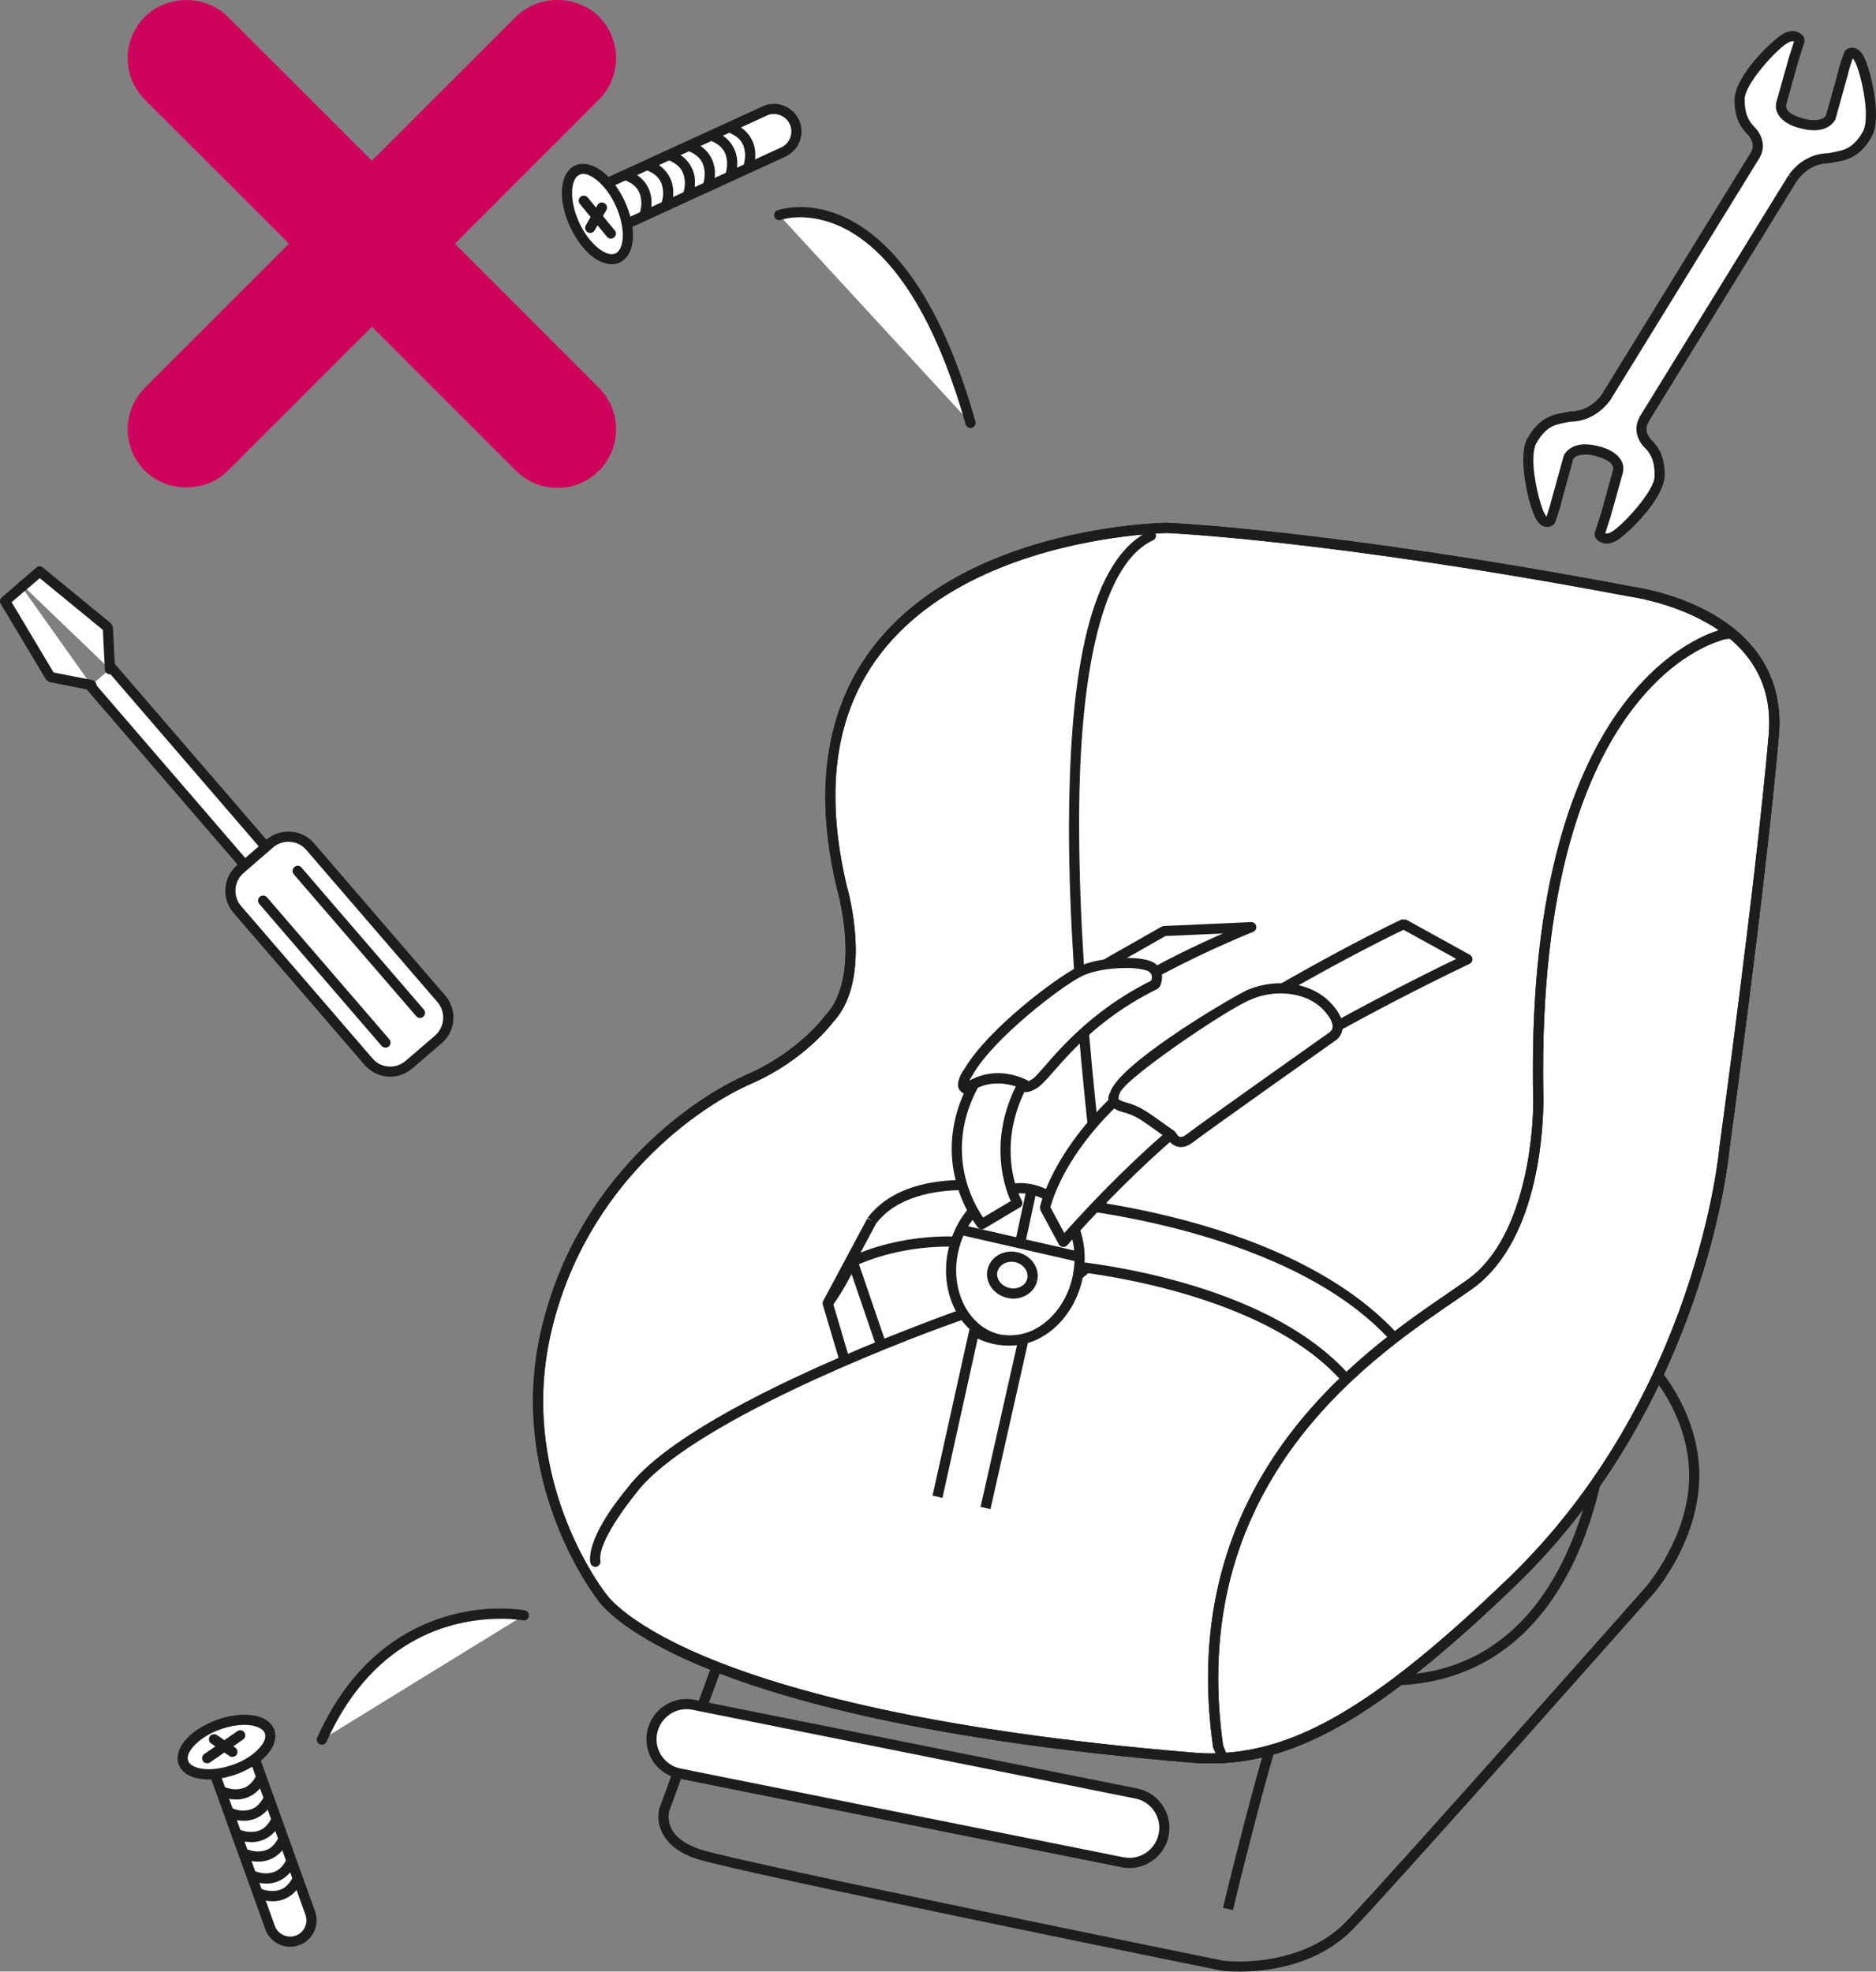 <?xml version="1.0" encoding="UTF-8"?>
<!DOCTYPE svg PUBLIC "-//W3C//DTD SVG 1.1//EN" "http://www.w3.org/Graphics/SVG/1.1/DTD/svg11.dtd">
<!-- Creator: CorelDRAW 2018 (64-Bit) -->
<svg xmlns="http://www.w3.org/2000/svg" xml:space="preserve" width="19.548mm" height="20.545mm" version="1.1" style="shape-rendering:geometricPrecision; text-rendering:geometricPrecision; image-rendering:optimizeQuality; fill-rule:evenodd; clip-rule:evenodd"
viewBox="0 0 13138.14 13807.88"
 xmlns:xlink="http://www.w3.org/1999/xlink">
 <rect x="0" y="0" width="13138.14" height="13807.88" fill="#808080" stroke="none"/>
 <defs>
  <style type="text/css">
   <![CDATA[
    .fil2 {fill:none;fill-rule:nonzero}
    .fil1 {fill:#1D1D1B;fill-rule:nonzero}
    .fil0 {fill:white;fill-rule:nonzero}
    .fil3 {fill:#CF035C;fill-rule:nonzero}
   ]]>
  </style>
 </defs>
 <g id="Слой_x0020_1">
  <polygon class="fil0" points="633.11,4803.87 1930.03,6309.61 2078.23,6181.85 780.83,4676.78 "/>
  <path class="fil1" d="M1926.94 6344.02c-9.68,-0.94 -18.01,-4.7 -24.67,-12.1l-1296.19 -1504.6c-13.24,-15.66 -11.36,-37.91 3.29,-50 14.99,-13.31 37.97,-11.63 50.07,3.29l1273.94 1478.52 94.09 -81.79 -1273.2 -1477.78c-13.78,-14.72 -11.83,-37.03 2.82,-49.8 14.99,-13.51 37.5,-10.89 50.07,3.09l1297.6 1504.6c5.91,6.86 8.8,16.6 8.33,25.81 -0.47,9.27 -4.77,18.08 -12.57,24.46l-148.2 127.56c-5.91,5.44 -14.25,8.74 -22.31,8.74l-3.09 0z"/>
  <polygon class="fil0" points="640.03,4798.49 352.91,4742.11 35.69,4210.75 152.36,4110.95 "/>
  <path class="fil1" d="M632.63 4832.97l-286.64 -56.19 -23.72 -17.54 -317.22 -530.61c-8.74,-13.98 -5.91,-33.87 7.12,-44.56l116.67 -100.75c14.65,-13.51 36.96,-11.63 50.47,3.76 12.84,14.25 10.69,37.7 -4.23,49.33l-93.42 81.05 293.5 491.97 272.19 53.63 0 0.47c18.95,4.03 31.05,22.99 27.76,41.94 -4.03,16.87 -18.48,28.03 -35.55,28.03 -1.95,0 -4.57,0 -6.92,-0.54z"/>
  <polygon class="fil0" points="769.74,4686.46 755.69,4394.37 277.97,4002.21 161.57,4102.21 "/>
  <path class="fil1" d="M734.32 4687.8l-13.78 -276.43 -442.17 -362.52 -93.69 80.85c-15.66,11.83 -37.91,9.95 -50.47,-4.5 -13.31,-15.19 -11.16,-36.96 3.29,-50l117.14 -100.07c12.57,-11.83 32.46,-11.83 45.77,-0.74l477.99 392.43 12.57 25.61 14.18 291.82c0.94,19.49 -14.65,36.56 -34.14,38.17l-0.47 0c-19.89,0 -35.75,-15.12 -36.23,-34.61z"/>
  <path class="fil0" d="M3070.29 7279.23c83.94,-72.79 93.62,-199.61 20.83,-283.35l-918.27 -1065.53c-72.32,-84.88 -199.61,-94.09 -283.28,-21.31l-206.26 177.83c-84.21,71.58 -93.42,199.14 -21.1,282.81l918.74 1065.53c72.05,84.88 199.41,94.16 283.28,21.1l206.06 -177.09z"/>
  <path class="fil1" d="M1912.35 5934.92l-205.79 178.3c-38.44,32.93 -57.6,78.23 -57.6,124.47 0,38.17 12.3,77.02 40.73,108.81l918.34 1065.26c31.99,38.91 78.23,57.87 124.67,57.87 38.64,0 77.09,-13.51 108.34,-40.33l205.79 -176.83c37.7,-33.47 56.93,-79.24 56.93,-126.15 0,-38.44 -13.04,-76.82 -40.33,-108.34l-918.27 -1065.53c-32.46,-37.97 -78.7,-57.4 -124.94,-57.4 -38.64,0 -77.02,13.51 -107.87,39.85zm641.37 1523.55l-918.27 -1065.53c-39.12,-45.5 -57.66,-100.48 -57.66,-155.25 0,-66.13 28.03,-131.39 82.26,-179.04l205.39 -177.83c44.56,-38.17 100.28,-57.13 154.78,-57.13 66.13,0 133.01,27.49 179.51,82.53l918.27 1065.53c38.64,44.83 57.6,100.01 57.6,154.58 0,66.87 -27.96,132.54 -82.53,179.72l-206.46 177.36c-44.63,37.7 -99.6,56.86 -153.91,56.86 -65.93,0 -132.74,-28.16 -178.98,-81.79z"/>
  <line class="fil2" x1="2699.84" y1="7301.68" x2="1843.47" y2= "6308.27" />
  <path class="fil1" d="M2672.75 7325.07l-856.17 -993.68c-13.51,-15.66 -11.83,-38.38 2.62,-50.94 15.19,-12.57 38.17,-11.16 50.27,3.29l857.11 994.62c12.57,14.45 10.89,37.5 -3.56,50.07 -6.65,5.91 -15.66,8.74 -23.72,8.74 -10.22,0 -19.89,-4.5 -26.55,-12.1z"/>
  <line class="fil2" x1="2941.59" y1="7093.33" x2="2084.95" y2= "6099.85" />
  <path class="fil1" d="M2914.23 7115.98l-856.64 -992.94c-13.04,-15.66 -11.16,-38.38 3.56,-50 14.92,-14.25 37.97,-12.1 50,2.35l857.38 995.09c12.3,13.98 10.89,36.49 -4.3,50.54 -6.12,4.7 -14.92,8.27 -23.19,8.27 -9.75,0 -19.96,-4.97 -26.82,-13.31z"/>
  <path class="fil0" d="M5563.53 855.36c-36.29,-79.17 -130.18,-113.52 -209.35,-77.76l-1122.18 515.96c-79.24,36.02 -114.32,129.91 -77.76,208.88 36.23,79.17 129.91,114.25 209.09,78.23l1122.45 -515.96c79.37,-36.49 114.25,-130.12 77.76,-209.35z"/>
  <path class="fil1" d="M5368.83 809.8l-1121.98 514.95c-45.77,20.83 -71.85,65.19 -71.85,111.9 0,16.87 3.36,33.47 11.16,50 20.9,45.57 65.19,71.38 110.76,71.38 17.54,0 35.08,-2.82 51.41,-10.62l1122.45 -515.22c45.23,-20.16 71.31,-65.46 71.31,-111.7 0,-16.8 -3.29,-34.34 -10.62,-50.47 -21.37,-45.1 -65.66,-71.85 -112.17,-71.85 -17.07,0 -34.61,3.29 -50.47,11.63zm-1247.39 706.97c-12.3,-26.28 -17.27,-53.57 -17.27,-80.11 0,-73.53 41.67,-143.42 112.57,-176.89l1121.98 -514.01c26.08,-13.24 54.3,-18.95 80.58,-18.95 73.26,0 143.22,42.21 176.42,113.11l-32.26 14.65 32.26 -14.65c12.1,25.81 17.27,53.77 17.27,80.58 0,73.53 -41.74,143.42 -112.1,175.95l-1123.39 515.89c-25.14,12.37 -52.42,17.07 -80.58,17.07 -72.32,0 -142.75,-41.74 -175.48,-112.64z"/>
  <path class="fil0" d="M4344.23 1425.7c-77.76,-170.04 -212.92,-274.35 -301.36,-233.55 -88.45,40.8 -96.51,210.3 -18.68,380.27 77.96,170.24 213.12,274.61 301.09,234.29 88.45,-40.33 96.71,-210.77 18.95,-381.01z"/>
  <path class="fil1" d="M3991.79 1587.06c-37.91,-82.73 -56.66,-163.85 -56.66,-236.17 0,-84.15 25.61,-159.82 91.81,-191.34 18.95,-9.21 38.38,-12.3 56.86,-12.3 111.7,3.09 220.98,111.9 292.36,263.39l-31.99 14.45 -32.53 15.19c-61.36,-138.45 -169.77,-225.01 -227.84,-222.66 -9.68,0 -18.01,2.15 -25.81,5.98 -28.7,12.57 -51.95,55.92 -51.48,127.29 -0.47,58.81 15.39,132.54 49.53,207 62.17,138.45 169.57,225.01 227.9,221.65 9.68,0 18.48,-1.14 26.08,-4.97 28.16,-11.63 51.68,-55.45 51.68,-127.29 0,-59.75 -16.6,-133.75 -50.07,-207l32.53 -15.19 31.99 -14.45c37.44,82.53 56.46,164.33 56.46,236.64 0,83 -25.4,159.28 -93.89,191.81 -16.87,7.8 -35.62,11.16 -54.78,11.16 -111.23,-2.42 -220.04,-110.76 -292.16,-263.19z"/>
  <line class="fil2" x1="4134.2" y1="1595.87" x2="4216.27" y2= "1452.85" />
  <path class="fil1" d="M4115.92 1626.38c-17.07,-9.68 -22.72,-31.52 -13.24,-48.59l82.26 -142.95c9.68,-16.87 31.52,-21.84 48.12,-12.1 17.27,9.75 23.25,30.85 13.51,48.59l-82.06 141.81c-6.38,11.36 -18.48,18.21 -31.05,18.21 -5.91,0 -12.3,-1.14 -17.54,-4.97z"/>
  <line class="fil2" x1="4278.43" y1="1635.19" x2="4088.57" y2= "1405.67" />
  <path class="fil1" d="M4250.68 1657.9l-189.93 -229.79c-12.1,-14.18 -10.62,-37.44 4.97,-50 14.99,-11.63 37.97,-10.69 50.07,4.77l189.19 230.19c13.24,14.25 10.89,36.96 -4.03,49.8 -6.38,4.7 -14.72,8.07 -22.99,8.07 -10.22,0 -20.43,-4.77 -27.29,-13.04z"/>
  <path class="fil0" d="M4513.73 1506.01c0,0 75.41,-203.17 -127.83,-278.58l127.83 278.58z"/>
  <path class="fil1" d="M4500.76 1539.35c-18.01,-6.38 -27.76,-27.76 -20.63,-45.3 -0.94,-0.47 11.83,-31.99 11.36,-73.26 -1.61,-56.46 -16.33,-120.91 -118.09,-160.29 -18.48,-6.38 -28.16,-27.22 -21.1,-45.3 5.98,-18.01 27.29,-27.22 45.3,-21.31 131.59,46.71 166.95,153.17 165.27,226.9 0,54.3 -14.72,94.83 -15.86,97.18 -5.44,14.99 -19.22,24.2 -34.14,24.2 -3.56,0 -7.59,-1.41 -12.1,-2.82z"/>
  <path class="fil0" d="M4666.29 1436.11c0,0 75.21,-203.24 -127.76,-278.65l127.76 278.65z"/>
  <path class="fil1" d="M4653.59 1469.45c-18.48,-6.45 -28.23,-26.82 -21.37,-45.3 -0.94,-0.47 12.1,-31.99 11.63,-73.26 -1.88,-56.46 -16.33,-120.91 -118.09,-160.29 -18.48,-6.38 -28.16,-27.29 -21.31,-45.3 6.38,-18.01 27.29,-27.29 45.77,-21.31 131.12,46.71 166.68,152.9 165,226.9 0,54.3 -14.92,94.09 -15.86,97.18 -5.44,15.39 -19.49,24.2 -33.67,24.2 -3.83,0 -7.59,-1.41 -12.1,-2.82z"/>
  <path class="fil0" d="M4818.45 1365.95c0,0 74.87,-202.5 -127.83,-278.38l127.83 278.38z"/>
  <path class="fil1" d="M4806.16 1399.49c-18.48,-6.38 -28.23,-27.22 -21.37,-45.3 0,0 11.63,-31.52 11.63,-73.26 -1.88,-56.86 -16.6,-120.91 -118.09,-160.23 -18.48,-6.45 -28.16,-26.82 -21.31,-45.3 6.65,-18.01 27.02,-27.29 45.3,-21.37 131.33,46.71 166.88,153.44 165,226.9 0,54.3 -14.72,94.16 -15.66,97.25 -5.18,14.92 -19.42,23.25 -33.4,23.25 -4.5,0 -8.33,-0.54 -12.1,-1.95z"/>
  <path class="fil0" d="M4957.38 1302.23c0,0 75.34,-202.7 -127.83,-278.31l127.83 278.31z"/>
  <path class="fil1" d="M4944.61 1335.37c-18.01,-6.18 -27.76,-27.02 -20.83,-45.5 0,0 11.63,-31.59 11.63,-73.06 -1.95,-56.66 -16.6,-120.91 -118.09,-160.29 -18.48,-6.38 -28.23,-26.75 -20.9,-45.03 6.18,-18.01 26.55,-27.29 45.1,-21.1 131.8,46.24 167.15,152.7 165.2,226.43 0,54.57 -15.59,94.36 -16.6,97.25l0.54 0c-5.24,15.12 -19.02,23.93 -33,23.93 -4.23,0 -8.74,-1.21 -13.04,-2.62z"/>
  <path class="fil0" d="M5114.31 1230.46c0,0 74.74,-202.7 -127.76,-279.05l127.76 279.05z"/>
  <path class="fil1" d="M5102.08 1263.59c-18.48,-6.38 -27.76,-26.75 -21.57,-45.3 0,0 11.36,-31.05 11.36,-73.26 -1.61,-56.39 -16.13,-121.38 -117.62,-160.29 -18.48,-6.86 -28.16,-27.69 -21.31,-45.7 6.65,-18.01 27.02,-27.29 45.5,-21.37 131.12,47.18 166.68,154.11 164.8,227.37 0,54.57 -15.19,94.83 -15.66,97.25 -5.18,14.92 -19.42,24.13 -33.4,24.13 -4.5,0 -8.33,-1.41 -12.1,-2.82z"/>
  <path class="fil0" d="M5240.53 1172.59c0,0 75.14,-202.7 -127.83,-278.78l127.83 278.78z"/>
  <path class="fil1" d="M5227.76 1205.72c-18.95,-6.18 -27.49,-27.29 -20.83,-45.1 -0.94,-0.94 11.16,-32.19 11.16,-73.46 -1.88,-56.93 -16.4,-121.38 -118.09,-160.29 -18.28,-6.86 -27.49,-27.76 -21.37,-45.77 6.92,-18.48 27.29,-27.02 45.57,-21.31 131.8,47.18 167.35,153.64 165.47,227.37 -0.47,54.51 -15.66,94.36 -16.6,97.18 -4.97,15.19 -18.95,23.72 -32.93,23.72 -4.5,0 -8.33,-0.94 -12.37,-2.35z"/>
  <path class="fil0" d="M2083 13590.12c77.76,-28.23 118.09,-113.58 90.33,-192.08l-395.93 -1100.34c-27.76,-77.83 -113.58,-118.09 -191.34,-90.33 -77.76,27.69 -118.56,113.52 -90.33,192.28l395.93 1100.07c28.23,77.83 113.58,118.09 191.34,90.4z"/>
  <path class="fil1" d="M1597.68 12240.44c-46.71,16.13 -75.41,60.22 -75.41,107.4 0,12.57 1.48,25.88 6.92,38.91l395.46 1100.81c16.6,46.24 60.69,74.94 107.4,74.94 12.57,0 25.14,-1.88 39.38,-6.86l0 0.47c45.5,-16.87 74.67,-61.23 74.67,-107.94 0,-13.04 -2.35,-26.08 -6.65,-37.17l-395.93 -1102.02c-16.6,-46.71 -60.69,-74.74 -106.93,-74.74 -13.78,0 -25.88,1.41 -38.91,6.18zm260.37 1270.58l-395.99 -1098.93c-7.8,-22.51 -11.09,-43.89 -11.09,-64.25 0,-76.35 47.18,-147.25 122.05,-174.47 20.9,-7.12 42.68,-11.16 63.58,-11.16 75.14,0 146.78,47.18 173.8,123.06l396.19 1100.81c7.06,19.96 10.62,40.8 10.62,62.1 0,75.88 -46.71,147.25 -122.05,175.01l-12.1 -33.87 11.09 33.87c-20.36,6.86 -41.67,10.69 -62.1,10.69 -75.88,0 -147.25,-47.18 -174,-122.86z"/>
  <path class="fil0" d="M1643.32 12393c166.48,-59.75 276.43,-178.71 245.18,-265.27 -31.52,-86.09 -191.34,-108.34 -358.49,-48.59 -166.21,60.22 -276.5,178.77 -245.38,265.27 31.52,86.3 192.02,108.34 358.69,48.59z"/>
  <path class="fil1" d="M1631.02 12358.99c141.07,-48.12 230.93,-148.67 226.9,-201.09 0,-6.86 -1.41,-12.57 -3.29,-18.95 -9.27,-30.11 -60.49,-59.28 -143.42,-58.81 -50.54,0 -109.82,10.22 -169.1,31.99 -140.8,48.66 -232.07,148.2 -227.37,201.83 0,6.12 0.94,11.56 3.09,17.74 9.27,31.32 61.16,58.81 143.69,58.81 50,0 108.81,-10.22 169.5,-31.52zm-379.8 -2.35c-5.91,-13.51 -7.86,-29.64 -7.86,-42.68 4.3,-112.91 120.51,-211.04 274.14,-268.9 67.54,-24.67 133.95,-35.82 193.7,-36.29 94.83,0.47 180.86,29.17 210.97,107.4 4.3,13.04 6.65,27.09 6.65,41.74 -4.23,111.7 -119.5,210.3 -273.34,268.16l-12.84 -32.93 12.37 32.93c-68.08,23.72 -133.75,36.56 -193.49,36.56 -94.63,-1.01 -180.66,-29.44 -210.3,-105.99z"/>
  <line class="fil2" x1="1499.09" y1="12180.69" x2="1627.79" y2= "12269.14" />
  <path class="fil1" d="M1607.43 12298.3l-128.77 -88.18c-16.13,-11.36 -20.36,-33.67 -9.21,-49.8 11.16,-15.66 33.4,-20.36 49.53,-9.21l128.77 88.65c16.13,11.16 20.36,33.94 9.21,49.33 -6.86,9.95 -18.01,15.19 -29.64,15.19 -6.86,0 -14.18,-0.94 -19.89,-5.98z"/>
  <line class="fil2" x1="1450.9" y1="12313.83" x2="1682.77" y2= "12153.34" />
  <path class="fil1" d="M1421.26 12333.79c-11.16,-15.66 -6.86,-38.44 9.27,-49.6l231.6 -160.02c16.13,-11.63 38.44,-7.59 49.53,8.27 10.96,17.07 6.92,38.91 -9.01,49.6l-231.87 160.96c-5.91,4.3 -13.04,5.71 -19.89,5.71 -11.63,0 -22.78,-4.77 -29.64,-14.92z"/>
  <path class="fil0" d="M1553.73 12546.57c0,0 185.63,87.44 273.14,-98.19l-273.14 98.19z"/>
  <path class="fil1" d="M1652.32 12602.36c-64.25,0 -111.63,-22.78 -113.99,-23.99l0.47 0c-18.01,-8 -25.88,-29.1 -17.54,-46.91 8.27,-18.01 29.17,-25.88 47.18,-17.54 0,-0.47 37.91,17.54 83.88,17.54 49.13,-2.15 101.75,-15.66 142.55,-98.19 8.27,-17.54 29.64,-24.87 47.18,-16.53 17.27,8.27 25.14,29.1 16.8,47.18 -48.59,104.31 -134.42,138.45 -201.49,138.45l-5.04 0z"/>
  <path class="fil0" d="M1607.43 12695.64c0,0 185.63,87.51 273.14,-98.12l-273.14 98.12z"/>
  <path class="fil1" d="M1705.62 12751.42c-64.25,0 -111.23,-22.72 -113.58,-23.66 -18.01,-8.33 -25.34,-29.64 -17.07,-47.18 8.07,-17.54 29.17,-25.4 46.98,-17.54 0,0 9.68,4.5 25.34,8.27 14.92,5.24 35.55,8.8 58.34,8.8 49.53,-1.48 101.49,-15.19 142.75,-97.72 8.27,-17.54 29.64,-24.87 47.18,-17.07 17.54,8.33 25.34,29.64 17.07,47.18 -49.13,105.52 -136.1,138.92 -202.77,138.92l-4.23 0z"/>
  <path class="fil0" d="M1661.13 12845.25c0,0 185.7,87.44 273.14,-98.19l-273.14 98.19z"/>
  <path class="fil1" d="M1759.32 12901.03c-64.25,0 -111.23,-22.78 -113.58,-23.72 -18.01,-8.27 -25.34,-29.64 -17.07,-47.38 8.33,-17.34 29.17,-24.67 47.18,-16.87 0,-0.47 9.75,4.03 25.14,8.33 15.19,4.7 35.55,8.27 58.34,8.27 49.53,-0.94 101.69,-15.19 142.95,-97.92 8.33,-17.27 29.64,-24.67 47.18,-16.8 17.34,8.27 25.14,29.64 16.87,47.18 -48.66,105.52 -136.1,138.92 -202.5,138.92l-4.5 0z"/>
  <path class="fil0" d="M1710.26 12981.82c0,0 185.63,87.04 273.14,-98.6l-273.14 98.6z"/>
  <path class="fil1" d="M1807.91 13037.6c-63.51,0 -110.69,-22.25 -113.04,-23.93l0.47 0.74c-18.01,-8.33 -25.88,-30.38 -17.54,-47.18 8.27,-18.01 29.17,-25.4 47.18,-17.54 0.47,-0.94 37.44,17.07 82.94,17.07 49.6,-1.95 102.69,-15.19 143.22,-98.66 8.54,-18.01 29.64,-24.87 47.18,-17.07 17.54,8.33 24.93,29.64 16.6,47.18 -48.59,105.72 -136.1,139.39 -202.5,139.39l-4.5 0z"/>
  <path class="fil0" d="M1765.3 13135.39c0,0 185.7,87.44 273.14,-97.72l-273.14 97.72z"/>
  <path class="fil1" d="M1863.49 13190.7c-64.25,0 -111.16,-22.78 -113.52,-24.2l0 0.47c-17.61,-8.33 -25.4,-29.64 -17.07,-47.18 8,-17.54 29.1,-24.67 46.91,-17.07 0.47,-0.94 37.91,17.07 83.67,17.07 49.6,-1.41 101.96,-14.45 142.75,-97.72 8.33,-18.01 30.11,-24.67 47.65,-15.86 17.07,7.59 24.4,28.7 16.13,46.44 -48.59,104.58 -134.69,138.52 -201.56,138.52l-4.97 -0.47z"/>
  <path class="fil0" d="M1809.79 13259.19c0,0 185.63,87.51 273.14,-98.12l-273.14 98.12z"/>
  <path class="fil1" d="M1908.39 13315.24c-64.25,-0.47 -111.16,-22.99 -113.52,-23.93 -18.48,-8.07 -26.35,-29.64 -18.01,-47.18 8.07,-17.81 30.11,-25.4 47.65,-17.07 0,-0.74 9.68,4.03 25.14,8.07 14.45,4.97 35.55,8.27 58.74,8.27 49.13,-0.94 101.75,-15.19 142.55,-97.45 8.27,-17.74 29.64,-25.34 47.18,-17.07 17.27,8.07 25.14,29.64 16.8,46.98 -49.06,105.52 -135.36,139.39 -202.5,139.39l-4.03 0z"/>
  <path class="fil0" d="M5457.27 1506.48c0,0 842.39,-306.07 1339.8,1455.54l-1339.8 -1455.54z"/>
  <path class="fil1" d="M6762.67 2971.23c-370.12,-1299.81 -912.09,-1448.01 -1158.48,-1449.89 -86.03,0 -135.09,18.48 -135.09,18.48 -18.55,6.92 -39.38,-2.82 -45.57,-21.31 -7.33,-18.48 2.42,-38.91 20.63,-45.3 3.36,-1.41 63.58,-23.25 160.02,-23.25 281.67,-1.41 857.38,187.11 1227.03,1502.25 5.44,19.02 -5.44,38.44 -24.46,43.62 -3.56,0.54 -6.59,1.21 -9.68,1.21 -15.46,0 -30.11,-10.42 -34.41,-25.81z"/>
  <path class="fil0" d="M3669.32 11312.89c0,0 -943.68,-181.6 -1415.01,870.62l1415.01 -870.62z"/>
  <path class="fil1" d="M2239.53 12216.11c-18.01,-8.27 -25.88,-29.17 -18.01,-47.18 356.14,-797.56 987.29,-905.23 1284.56,-903.82 103.17,0 167.69,12.37 169.57,12.84 18.95,4.5 31.52,22.31 27.76,42.21 -3.36,18.48 -22.31,31.52 -41.27,27.76 0,0 -58.34,-11.16 -156.06,-11.16 -283.75,0.94 -874.85,93.89 -1219.37,861.35 -5.91,13.04 -18.95,21.37 -32.73,21.37 -4.7,0 -9.68,-1.41 -14.45,-3.36z"/>
  <path class="fil0" d="M12556.05 1245.98l-1065.06 1729.14 -262.72 -161.7 1065.53 -1729.14c49.8,-88.92 -26.82,-164.8 -26.82,-164.8 -3.29,-4.23 -7.33,-7.8 -11.63,-12.1 -62.3,-63.51 -72.99,-147.66 -71.58,-214.8 3.56,-133.95 233.28,-367.7 311.04,-418.24 77.83,-50.47 109.82,6.38 109.82,6.38 0,0 -31.05,97.45 -43.62,137.31l-85.15 304.66c0,0 -34.81,93.42 137.51,141.07 172.86,47.92 208.88,-44.76 208.88,-44.76l84.41 -305.19c7.86,-39.79 40.53,-133.95 40.53,-133.95 0,0 38.64,-41 78.77,42.21 40.73,83.47 117.82,401.91 50.94,518.31 -32.46,58.81 -85.09,124.94 -172.12,147.19 -31.99,8.33 -67.07,16.6 -105.72,21.37 0,0 -139.19,-6.18 -243.03,137.04z"/>
  <path class="fil1" d="M12553.7 288.8c-6.86,0 -19.42,2.62 -39.79,15.19 -69.02,39.85 -299.21,286.17 -295.45,394.04l0 5.24c0,60.69 12.57,128.23 62.1,178.77 4.03,4.5 8.33,8.27 11.16,12.3 2.15,2.82 52.62,50.47 54.1,127.29 0,25.14 -5.98,52.89 -22.31,82.06l-1046.57 1699.03 202.03 122.79 1046.57 -1698.56 30.11 18.55 -28.7 -20.43c103.1,-144.16 242.09,-151.96 268.83,-151.49l1.88 0c35.35,-4.97 67.14,-12.57 97.72,-19.89 73.26,-19.02 119.5,-75.88 150.08,-130.65 13.98,-24.4 21.84,-67.61 21.37,-119.77 0.94,-132.54 -47.25,-314.6 -73.06,-365.82 -9.48,-17.81 -14.92,-25.14 -18.75,-29.64 -9.68,28.7 -29.17,87.98 -34.14,115.26l-85.83 308.89c-1.14,7.39 -39.59,81.79 -151.76,80.18 -28.16,0 -61.16,-4.3 -99.54,-14.99 -131.59,-33.4 -169.1,-108.81 -166.68,-155.05 0,-18.01 4.03,-30.11 4.03,-29.17l85.83 -306.07c8.74,-28.23 27.22,-84.88 36.96,-116.41 -1.88,-1.21 -4.97,-1.68 -7.33,-1.68l-2.89 0zm-1081.86 2715.97l-262.45 -161.23c-16.6,-10.69 -21.84,-31.52 -11.63,-49.06l1064.32 -1727.73c9.75,-17.07 12.84,-31.52 12.84,-45.1 0.94,-41.47 -32.73,-76.35 -34.61,-78.7 -2.89,-3.09 -6.18,-6.38 -10.22,-10.69 -69.02,-70.64 -83,-160.02 -83,-228.98 0.47,-3.36 0,-7.59 0.47,-12.1 12.1,-165.74 241.41,-386.25 327.91,-446.74 27.76,-18.21 53.83,-27.02 78.23,-27.02 55.51,0.94 79.71,41.27 81.59,45.3l2.35 28.7c0,0 -30.58,96.98 -43.15,135.83l-86.03 308.69c0.94,1.01 -0.47,1.01 -0.47,6.18 2.08,14.72 0,52.62 114.73,86.56 32.93,9.21 59.28,12.57 80.58,12.57 79.24,-1.41 83.74,-35.82 84.21,-31.99l84.41 -302.3c8.27,-45.3 41.27,-138.52 49.53,-152.03 2.35,-1.88 17.07,-20.36 49.53,-21.31 33.2,0 64.72,25.14 87.04,72.79 32.46,68.02 79.64,247.26 80.11,396.87 0,57.87 -6.86,111.9 -30.11,154.11 -34.81,62.17 -93.62,138.52 -194.37,164.8 -32.06,8.33 -68.08,16.4 -117.88,21.37l0 0.47c-16.13,0 -125.41,3.29 -210.97,122.32l-0.54 0 -1063.58 1727.26c-4.77,7.8 -12.57,14.25 -21.84,16.6 -2.82,0.2 -6.12,0.47 -8.74,0.47 -6.18,0 -12.57,-1.41 -18.28,-5.91z"/>
  <path class="fil0" d="M11513.44 2941.12c-50.54,88.92 26.08,164.8 26.08,164.8 4.03,4.23 8.27,8.07 11.56,12.1 63.31,64.45 74,147.19 72.11,214.8 -4.03,134.89 -233.28,367.7 -311.58,418.24 -77.29,50.47 -109.75,-5.91 -109.75,-5.91 0,0 31.05,-97.72 44.36,-137.04l84.41 -306.14c0,0 35.55,-92.21 -137.51,-139.86 -172.39,-48.12 -208.41,43.82 -208.41,43.82l-84.88 305.19c-7.39,40.26 -40.59,134.89 -40.59,134.89 0,0 -38.17,41 -78.7,-42.68 -40.33,-83.67 -117.35,-400.9 -50.94,-518.98 33.67,-58.81 85.56,-124.27 172.59,-147.25 31.99,-8.07 66.4,-15.86 105.72,-20.63 0,0 139.19,7.12 243.03,-137.78l262.52 162.44z"/>
  <path class="fil1" d="M11170.48 3761.67l-2.82 -27.76c0,-0.47 31.05,-98.12 44.09,-136.1l85.15 -307.95c-0.94,-0.47 0.94,-1.41 0.94,-7.86 -2.42,-13.98 -0.47,-52.36 -114.32,-86.3 -33.4,-9.68 -59.75,-12.1 -80.58,-12.1 -79.64,0.27 -84.41,35.82 -85.15,31.59l-83.41 302.98c-8.8,45.3 -41.27,137.51 -49.6,151.29 -3.29,2.82 -18.48,20.36 -49.53,21.31 -35.08,0 -65.19,-25.81 -86.56,-72.32 -32.93,-69.22 -80.11,-247.53 -81.05,-397.61 0.47,-57.33 6.38,-111.63 31.05,-153.84 35.08,-61.9 93.42,-137.98 193.96,-164.33 32.93,-8.27 68.96,-16.13 114.99,-22.31l2.62 0c15.39,0 125.14,-2.82 211.24,-122.05 11.63,-15.93 33.4,-19.49 49.53,-8.8 15.66,11.83 19.42,34.14 7.86,50.27 -103.43,144.16 -242.09,152.43 -268.63,152.43 0,0 -1.48,0 0,-0.47 -36.56,4.77 -69.02,11.63 -100.07,19.96 -73.06,18.48 -118.09,74.87 -149.88,130.59 -13.98,22.31 -21.78,66.67 -21.78,118.56 -0.47,132.33 48.12,315.34 73.93,367.3 9.27,18.01 14.99,25.81 18.55,29.64 9.01,-28.97 28.43,-88.24 34.34,-116.41l85.62 -308.22c0.94,-8.07 38.85,-82.53 151.96,-81.12 28.7,0 61.63,4.5 99.6,14.72 130.86,33.87 168.56,108.81 166.21,155.25 0,18.08 -3.83,30.18 -3.83,30.18l-85.56 306.27c-9.27,28.03 -27.29,84.41 -37.03,115.46 2.15,1.95 5.91,2.42 10.22,2.42 7.33,0 19.89,-2.42 39.85,-15.46 68.96,-40.26 298.27,-285.7 294.91,-386.65 -0.47,-6.92 0,-12.1 0,-15.19 0,-61.16 -12.1,-125.88 -63.04,-177.83l-10.22 -10.22c-2.15,-3.29 -53.09,-50.47 -54.04,-127.76 0,-25.61 6.86,-52.89 21.57,-79.71l0.2 0c9.75,-17.07 31.79,-23.19 49.13,-13.51 16.6,9.75 22.51,31.59 12.77,48.66 -9.75,16.8 -12.57,31.05 -12.57,44.56 -1.21,41.74 32.46,77.29 34.88,79.17 1.88,2.35 5.91,5.44 10.15,10.22 68.08,69.9 82.06,156.93 82.06,226.43l0 14.72c-11.63,166.21 -241.35,386.18 -327.44,446.87 -28.23,18.08 -54.78,26.35 -78.23,26.35 -56.19,-0.74 -79.64,-41 -82.06,-45.3z"/>
  <path class="fil1" d="M8553.64 13801.02c0,0 -3360.63,-681.63 -3672.62,-782.17 -225.01,-70.91 -272.46,-216.68 -270.04,-296.86 0.47,-33.4 6.86,-57.33 8.27,-61.16l357.55 -975.2 0 0.47 66.6 24.46 -356.61 973.05c1.01,0.47 -4.5,13.98 -4.5,38.38 2.42,57.87 19.49,161.7 220.98,229.79 297.13,96.24 3660.58,778.81 3662,779.28 0,0 42.88,5.98 113.78,5.98 176.89,0 517.84,-37.5 752.53,-283.82 343.57,-358.96 2102.82,-2348.67 2104.23,-2350.55 -0.94,-1.48 286.17,-335.77 293.57,-749.24l0 -20.43c0.94,-403.25 -261.04,-696.55 -258.69,-694.67 0,0 -18.28,-13.31 -41.74,-27.76 -23.72,-13.04 -54.3,-28.23 -80.11,-27.22 -14.99,0.47 -26.35,4.23 -37.97,12.57 -68.49,45.7 -134.89,203.17 -136.1,337.39 -3.76,138.45 -128.23,1864.03 -1550.37,1871.36 -59.28,0 -120.91,-3.29 -188.99,-10.15 0,0.47 -52.83,-12.1 -128.23,-12.1 -138.45,0.94 -332.15,38.38 -408.49,254.65 -129.71,360.84 -364,1338.39 -364,1339.8l-69.9 -15.86c0.47,-1.21 234.69,-977.55 366.76,-1348.41 90.33,-256.06 327.91,-302.04 475.64,-301.09 81.32,0 139.66,13.04 139.66,13.04 61.16,6.86 120.44,8.74 177.57,8.74 1344.58,7.86 1476.64,-1666.51 1479.46,-1801.66 4.03,-153.91 67.14,-321.06 164.8,-393.37 25.14,-19.42 54.3,-26.28 80.18,-25.81 92.21,1.88 165.2,71.38 171.85,75.41 1.68,2.82 279.05,310.3 280.06,745.14 0,6.92 0,15.19 -0.47,21.84 -10.22,446 -308.76,791.92 -310.64,795.01 0,0 -1760.19,1989.44 -2106.59,2352.91 -257.48,268.16 -618.59,305.13 -804.02,305.13 -74.94,0 -121.65,-6.38 -125.41,-6.86z"/>
  <path class="fil0" d="M8149.78 12850.09c-26.75,133.01 -155.99,219.1 -289,192.55l-3100.74 -621.68c-132.54,-26.08 -219.1,-155.79 -191.81,-288.12 26.08,-133.48 155.79,-219.5 288.53,-193.22l3100.27 621.01c133.01,27.02 219.1,155.99 192.75,289.47z"/>
  <path class="fil1" d="M4602.18 12139.96c-2.82,12.77 -4.3,26.35 -4.3,40.8 0,97.18 69.02,185.16 169.1,205.05l3100.27 621.21c13.98,2.15 28.43,4.3 41.74,4.3 98.12,0 185.43,-69.29 205.52,-168.36l-0.2 0c2.62,-14.45 4.5,-27.76 4.5,-41.74 0,-98.66 -69.02,-186.37 -169.03,-205.79l-3100.8 -621.21c-13.51,-3.29 -26.75,-4.5 -40.73,-4.5 -97.72,0 -186.17,69.49 -206.06,170.24zm3251.28 936.75l-3100.74 -620.94c-133.48,-26.82 -225.48,-143.42 -225.48,-275.02 0,-18.48 1.21,-37.03 5.44,-55.51 26.82,-133.95 143.96,-226.63 275.56,-226.63 17.54,0 36.49,1.61 55.25,5.91l3100.27 620.74c133.68,27.02 225.96,143.89 225.96,275.96 0,18.01 -1.88,36.29 -5.24,54.98l-34.61 -6.38 34.61 7.12c-27.29,133.27 -143.89,225.69 -275.49,225.69 -18.01,0 -36.96,-1.88 -55.51,-5.91z"/>
  <path class="fil0" d="M8345.23 12308.99c641.37,54.04 1233.61,-261.78 2235.83,-1223.4 1342.49,-1288.39 1495.12,-3039.38 1495.12,-3039.38 0,0 255.39,-1857.44 346.46,-2900.19 76.08,-872.03 -1002.95,-1002.69 -1002.95,-1002.69 -2119.16,-400.9 -3253.7,-446.67 -3253.7,-446.67 0,0 -2858.92,34.14 -2270.91,2513 0,0 188.52,636.8 -90.8,928.96 0,0 -187.98,257.01 -557.43,418.71 -370.12,162.38 -1174.34,708.92 -1421.13,1760.66 -247.06,1052.02 384.77,1859.53 384.77,1859.53 0,0 491.3,829.35 4134.74,1131.46z"/>
  <path class="fil1" d="M8342.27 12344.41l2.82 -35.08 2.82 -35.82c44.36,3.83 88.24,6.18 131.86,6.18 576.58,0.47 1146.11,-326.5 2076.48,-1219.9 1331.74,-1277.9 1485.18,-3014.17 1485.18,-3018.68 0,-3.36 255.12,-1857.44 345.92,-2898.04 2.35,-28.7 2.82,-55.98 2.82,-84.21 7.39,-755.83 -974.93,-879.83 -977.55,-881.24 -2117,-399.76 -3244.9,-445.06 -3244.9,-445.06 -2.82,1.88 -2324.75,32.46 -2317.15,1845.82 0,187.04 24.93,394.51 78.23,621.41 0.47,1.88 63.78,213.66 64.25,454.26 -0.47,177.83 -34.61,372.94 -160.23,505.74 -2.62,3.09 -193.49,264.33 -571.88,429.87 -362.05,157.4 -1157.8,699.44 -1400.36,1736.74 -39.79,168.83 -56.86,331.67 -56.86,485.58 -0.94,787.62 433.43,1341.95 437.19,1346.46 1.68,-0.47 25.88,44.83 124.94,124.27 100.07,80.11 272.67,192.49 559.31,313.86 573.29,243.03 1604.2,525.64 3422.73,676.93l-2.82 35.82 -2.82 35.08c-3648.02,-303.72 -4151.81,-1132.6 -4159.88,-1145.64 -2.62,-4.03 -449.09,-572.82 -449.56,-1386.78 0,-159.35 17.54,-327.71 58.81,-502.92 250.62,-1065.73 1063.11,-1619.12 1440.62,-1784.39 360.37,-157.4 543.18,-406.61 546,-410.64 108.81,-113.11 143.96,-290.88 143.42,-459.98 0,-228.31 -60.89,-433.9 -61.83,-436.25 -55.25,-233.75 -80.18,-446.67 -80.18,-639.42 8.33,-1893.47 2383.08,-1916.25 2388.06,-1917.19 0,0 1137.57,45.5 3256.32,446 0.94,1.88 1030.85,119.5 1037.77,951.67 0,29.44 -0.94,59.08 -4.03,89.86 -90.8,1044.22 -346.39,2901.6 -346.39,2899.72 -0.47,3.56 -152.97,1763.08 -1505.61,3062.83 -933.46,894.82 -1518.38,1238.12 -2126.01,1238.39 -45.3,0 -91.54,-1.01 -137.51,-5.24z"/>
  <polygon class="fil0" points="6164.11,9397.58 5971.35,8834.51 5797.35,9127.54 5912.07,9516.14 "/>
  <path class="fil1" d="M5835.32 9132.44l103.37 348.81c64.72,-27.76 127.83,-55.04 188.99,-79.17l-165 -483.03 -127.36 213.39zm-1700.92 1811.21c-2.15,-9.68 -2.62,-19.42 -2.62,-28.23 5.44,-205.99 272.67,-504.74 272.19,-507.63 248.74,-317.7 900.73,-651.52 1468.84,-898.31l-110.49 -372 4.03 -28.03 174.47 -293.3c7.12,-12.3 20.43,-18.48 33.94,-16.6 13.51,1.01 25.34,10.69 30.11,22.78l188.92 552.45c197.73,-79.44 369.45,-144.16 486.79,-187.11 297.53,-105.92 577.32,-142.68 581.09,-142.68 4.97,-2.62 447.68,-178.77 436.79,-402.85 0.67,-144.36 -212.24,-1570.8 -212.24,-2851.12 3.36,-960.95 109.82,-1844.61 558.84,-2071.03 17.81,-8.27 38.64,-1.41 47.45,16.4 8.74,17.07 0.94,38.38 -16.4,46.71 -389.74,179.25 -522.75,1051.95 -518.51,2007.92 0,1276.09 211.98,2689.42 212.45,2851.12 -10.22,307.55 -483.43,464.95 -491.77,471.33 -0.47,0.94 -279.25,35.35 -573.29,142.28 -479.67,168.56 -1884.19,725.25 -2245.98,1196.18 0,0.94 -260.1,313.86 -255.59,463.47 0,5.98 0.47,11.16 0.94,16.13l0.47 0c2.82,19.49 -10.69,37.23 -29.64,41.74 -1.88,0 -4.03,0.47 -4.03,0.47 -18.75,0 -33.94,-13.04 -36.76,-30.11z"/>
  <path class="fil0" d="M6105.77 8549.47c277.91,-367.03 949.86,-221.18 949.86,-221.18l-352.58 368.17c0,0 -368.44,-26.55 -731.23,137.98 0,0 -110.22,216.75 -174.47,293.1l308.42 -578.06z"/>
  <path class="fil1" d="M6027.07 8771.94c256.06,-100.48 501.91,-113.04 614.09,-113.04 20.63,0 36.02,0.47 46.71,0.94l295.85 -307.55c-53.3,-8.27 -136.1,-17.54 -231.13,-17.54 -210.56,-0.47 -474.22,46.71 -617.18,234.29l-108.34 202.9zm-249.68 384.84c-15.19,-10.22 -20.36,-30.11 -12.1,-46.24l308.96 -578.06 31.52 17.07 -28.7 -22.04c167.15,-219.03 456.41,-263.66 675.51,-264.13 174.74,0.47 308.42,29.64 308.42,29.64 14.52,2.89 24.67,12.1 28.03,24.67 4.03,13.04 0.67,25.4 -8.07,34.61l-352.85 368.24 -28.16 11.16c0,0 -21.37,-1.41 -58.81,-1.41 -115.26,-0.47 -381.27,14.45 -643.72,131.06 -23.72,44.83 -113.11,216.28 -172.86,289.53 -7.33,7.8 -17.54,11.83 -27.76,11.83 -6.38,0 -13.04,-0.94 -19.42,-5.91z"/>
  <path class="fil0" d="M9805.13 10399.46l-222.66 -521.34c-472.75,-888.63 -2135.29,-1017.87 -2135.29,-1017.87l-78.23 -444.11c0,0 1905.03,137.04 2556.15,1158.48l147.66 365.35 -267.62 459.51z"/>
  <g>
   <path class="fil1" d="M9615 9864.14l194.43 455.74 223.07 -383.43 -137.98 -343.57c-573.76,-908.53 -2191.2,-1108.61 -2483.36,-1136.83l65.73 371.26c219.5,22.78 1680.95,188.52 2138.11,1036.83zm190.13 534.91l32.26 -14.25 -32.26 14.25zm-254.38 -504.33c-452.11,-863.5 -2103.5,-999.33 -2106.39,-999.33l-27.76 -2.62 -90.8 -515.49 45.1 2.42c3.02,3.56 1913.09,131.8 2586.26,1181.66l155.05 380.54 -276.5 475.16 -36.49 61.16 -248.47 -583.51z"/>
  </g>
  <path class="fil0" d="M7545.98 8949.37c-63.11,290.68 -309.43,482.96 -549.09,430.07 -240.47,-51.48 -384.1,-329.32 -320.59,-619.53 63.04,-289.27 308.96,-482.49 549.09,-429.4 240.41,51.48 384.1,329.12 320.59,618.86z"/>
  <path class="fil1" d="M6710.58 8768.04c-9.75,43.62 -14.72,86.3 -14.72,129.24 0.74,222.39 127.09,409.23 308.22,448.35 23.93,4.5 48.12,6.86 72.59,6.86 191.34,0.94 381.21,-166.68 434.84,-411.12 9.01,-43.62 13.98,-87.51 13.98,-129.24 -0.47,-223.33 -126.42,-408.49 -308.02,-447.41 -24.4,-6.38 -47.65,-7.33 -72.05,-7.33l-1.41 0c-191.34,0 -380.33,165.74 -433.43,410.64zm278.58 646.55c-222.66,-48.86 -363.93,-269.1 -363.93,-517.3 0,-47.72 4.7,-96.31 15.86,-144.43 59.28,-271.93 270.78,-466.36 504.33,-467.3 29.17,0 58.34,3.29 87.44,9.75 222.19,48.59 363.53,268.63 363.53,516.83 0,47.65 -5.24,95.77 -15.46,144.43l-35.55 -7.39 35.55 7.86c-59.75,270.51 -271.25,465.89 -504.27,467.3 -29.64,0 -58.81,-3.83 -87.51,-9.75z"/>
  <line class="fil2" x1="6740.22" y1="8615" x2="7557.48" y2= "8802.51" />
  <polygon class="fil1" points="6732.09,8649.95 6747.54,8580.46 7565.74,8767.57 7549.14,8837.06 "/>
  <line class="fil2" x1="7225.73" y1="8329.7" x2="7144.88" y2= "8701.97" />
  <path class="fil1" d="M7110.2 8694.17l80.18 -371.53 69.43 14.45 -80.11 372.27 -69.49 -15.19zm-124.94 212.45c-1.41,4.23 -2.35,10.22 -2.35,16.8 0,42.01 32.93,83.74 84.15,95.84 10.22,2.35 20.36,4.5 28.9,4.5 49.8,-1.21 88.92,-28.7 98.19,-68.08 1.68,-8.27 2.15,-14.25 2.15,-19.42 0.47,-40.33 -32.26,-84.15 -85.62,-96.71 -9.21,-2.15 -18.01,-2.89 -27.76,-2.89 -48.12,0 -87.91,29.64 -97.65,69.96zm66.13 182.07c-80.58,-19.42 -138.92,-86.97 -139.39,-165.27 0,-11.56 0.94,-24.13 4.7,-35.28 18.55,-75.88 89.39,-123.06 166.21,-123.06 13.78,0 29.64,1.68 44.83,5.44 81.59,18.95 139.46,87.51 139.93,165.74 0,12.1 -1.95,23.25 -4.03,34.81l-34.88 -6.59 34.61 7.59c-19.22,75.81 -90.06,122.52 -167.42,122.52 -14.45,0 -29.57,-1.88 -44.56,-5.91z"/>
  <path class="fil0" d="M8152.61 6520.45l610.32 -26.08c0,0 -1156.32,446 -1521.74,969.75 -365.35,523.76 -116.14,960.95 -116.14,960.95l-248.74 148.67c0,0 -413.94,-500.5 31.05,-1116.94 328.18,-453.39 781.23,-668.19 1245.24,-936.35z"/>
  <path class="fil1" d="M6935.66 7477.63c-151.56,210.3 -199.21,402.38 -199.68,566.9 0,242.09 105.99,419.92 149.14,482.02l193.49 -114.99c-25.4,-56.39 -72.11,-183.75 -72.11,-356.07 -0.47,-170.24 46.71,-384.84 205.59,-612.2 285.23,-405.67 1009.54,-756.1 1352.17,-905.7l-401.91 17.54c-463.27,267.22 -906.38,480.34 -1226.69,922.51zm-87.04 1118.89c-2.35,-3.29 -183.01,-221.45 -183.55,-551.98 0,-177.83 53.36,-388.13 213.66,-609.11 334.3,-461.59 794.07,-678.81 1256.13,-945.96l15.93 -4.5 610.25 -27.09c17.07,-0.94 32.46,10.69 36.76,28.23 3.09,18.01 -6.18,34.41 -22.31,40.33 -0.47,1.88 -1153.7,449.76 -1505.54,957.66 -150.08,215.74 -192.28,413.47 -192.28,571.41 -0.47,215 77.49,351.57 77.49,351.57 10.48,17.07 4.5,38.44 -12.1,48.59l-249.14 148.2c-5.44,4.5 -11.63,4.97 -18.01,4.97 -10.22,0 -20.43,-4.5 -27.29,-12.3z"/>
  <path class="fil0" d="M6768.45 7626.3c0,0 159.35,-144.83 407.82,-31.05 0,0 -17.07,46.24 70.43,-6.38 86.97,-52.89 306.07,-431.75 843.33,-694.2 0,0 40.33,-69.96 -21.31,-118.09 -61.23,-48.12 -358.49,-45.77 -508.84,29.17 -150.08,74.87 -618.86,432.42 -772.97,696.35 0,0 -80.58,107.6 -18.48,124.2z"/>
  <g>
   <path class="fil1" d="M7190.78 7563.12c4.97,1.88 8.27,4.97 11.63,8.74 6.38,-3.09 14.65,-6.86 25.34,-13.71 67.61,-35.82 300.15,-424.89 834.13,-689.96 3.09,-6.18 5.44,-14.92 4.97,-24.67 -0.47,-13.51 -2.62,-24.87 -20.36,-38.91 -9.27,-10.15 -80.65,-27.02 -161.5,-25.34 -105.72,-0.47 -234.49,18.95 -309.9,57.87 -140.8,68.96 -613.55,431.48 -759.86,685.19 0,0.47 -16.6,25.61 -26.82,46.44 40.8,-23.66 109.35,-52.83 199.88,-53.3 59.28,0 128.3,13.04 202.5,47.65zm-422.27 63.51l8.74 -31.52 -8.74 31.52zm-59.28 -31.52c2.35,-60.22 48.59,-111.7 46.71,-112.17 163.12,-275.02 628.8,-627.33 787.62,-708.92 93.22,-46.71 227.37,-65.39 341.42,-65.66 88.92,0.94 160.29,8.8 205.59,39.85 35.08,27.22 48.59,65.66 47.65,95.3 -0.47,39.38 -16.13,66.13 -17.54,68.49l-15.39 14.05c-532.56,261.51 -734.79,623.76 -840.51,692.79 -35.15,20.36 -54.57,29.17 -78.97,30.11 -18.28,0 -33,-14.45 -40.8,-28.5 -58.81,-24.4 -111.7,-32.66 -156.73,-32.66 -124.94,-0.47 -195.85,64.72 -195.85,64.72l-34.14 7.8c-31.52,-5.91 -52.36,-41.94 -49.06,-65.19z"/>
  </g>
  <path class="fil0" d="M7318.62 8460.09l128.23 238.05c0,0 634.52,-738.56 1219.9,-1102.96 805.16,-501.51 1610.12,-877.07 1610.12,-877.07l-446.47 -246.32c0,0 -644.67,300.42 -1575.03,890.51 -817.73,519.52 -936.75,1097.79 -936.75,1097.79z"/>
  <path class="fil1" d="M7453.57 8635.37c139.39,-156.46 682.17,-752.06 1193.76,-1071.17 674.3,-419.45 1347.2,-750.65 1551.38,-848.84l-369.45 -203.64c-104.78,50 -711.27,344.51 -1555.07,880.84 -739.03,468.91 -896.03,978.02 -917.8,1062.17l97.18 180.66zm-10.69 97.72c-12.3,-1.48 -22.04,-8.33 -27.69,-18.55l-128.3 -237.99 -3.56 -23.72c1.68,-6.92 125.41,-596.34 952.88,-1121.04 931.78,-591.3 1578.13,-891.93 1579.07,-892.4l32.53 0.94 445.93 246.32c11.16,7.39 19.02,19.02 18.55,32.53 -0.54,14.18 -8.8,25.34 -20.43,31.05 -1.88,1.14 -803.55,375.09 -1606.82,874.65 -577.52,358.96 -1210.09,1094.63 -1211.1,1096.11 -7.33,8.27 -17.54,12.1 -28.16,12.1l-2.89 0z"/>
  <path class="fil0" d="M8205.16 7950.91c0,0 38.38,90.8 127.29,22.04 88.45,-70.43 1001.01,-715.57 1001.01,-715.57 0,0 99.6,-60.22 -36.7,-206.73 -137.31,-146.25 -378.65,-158.81 -550.3,-82.26 -171.65,75.88 -949.59,574.5 -939.37,699.91 0,0 -45.77,55.25 66.6,86.09 112.37,30.58 143.89,64.45 331.47,196.52z"/>
  <path class="fil1" d="M8237.36 7936.8c0,0 16.13,28.97 32.46,25.61 6.86,0 19.96,-1.88 39.85,-18.01 91.54,-71.85 1002.42,-715.1 1004.84,-717.45 -1.01,-2.62 18.48,-10.22 18.01,-38.85 0,-20.43 -10.69,-57.4 -62.64,-113.85 -74.4,-79.64 -187.04,-117.14 -301.3,-117.14 -73.32,0 -146.31,15.66 -207.94,42.95 -160.29,60.69 -942.94,592.71 -918.74,665.03l-5.04 0 -2.82 24.93 -0.94 3.76c0,0 -2.82,10.22 49.53,25.88 119.5,33.4 157.47,72.32 342.63,201.96l-20.83 29.17 20.83 -29.17 12.1 15.19zm-59.75 38.17c-184.22,-129.65 -209.83,-158.81 -313.93,-186.37 -67.07,-16.13 -102.43,-54.51 -101.96,-94.83 0.47,-18.68 6.38,-31.99 11.63,-39.32 50.94,-191.81 779.82,-629.27 958.13,-719.6 71.85,-31.05 154.11,-49.06 237.11,-49.06 129.17,0 261.24,42.21 353.25,140.33 58.81,63.31 81.52,116.2 81.52,161.97 0,67.07 -47.65,97.18 -49.53,98.12 -0.94,0.94 -913.97,646.08 -1000.33,714.83 -29.1,21.57 -56.86,32.26 -83.67,32.26 -56.19,-2.35 -81.99,-39.38 -92.21,-58.34z"/>
  <path class="fil0" d="M12126.99 4436.64l-58.54 5.91c0,0 -1356.94,278.85 -1294.57,3249.4 0,0 21.1,941.53 -477.25,1300.02 -498.62,358.69 -2051.88,1227.9 -1765.23,3238.72l32.53 81.12c563.81,-30.58 1129.04,-373.41 2016.93,-1226.29 1342.96,-1288.39 1495.66,-3039.31 1495.66,-3039.31 0,0 255.33,-1857.44 346.39,-2900.19 28.7,-333.83 -112.17,-557.7 -295.92,-709.39z"/>
  <g>
   <path class="fil1" d="M12103.6 4463.73l23.46 -26.35 -23.46 26.35zm-27.96 14.45c0,2.62 -310.17,60.89 -627.86,468.04 -318.17,407.08 -640.83,1162.24 -640.83,2549.96 0,64.25 0.47,128.5 2.35,195.11l0 17.81c-2.35,129.91 -13.51,961.62 -491.97,1312.32 -461.19,330.06 -1785.6,1078.3 -1785.6,2729.21 0,150.55 10.42,308.49 31.99,466.83l23.25 56.93c540.36,-37.91 1096.58,-376.5 1969.82,-1214.66 1331.74,-1276.49 1483.76,-3014.64 1483.76,-3019.15 0,-2.89 255.8,-1857.44 346.39,-2897.57 2.35,-28.23 3.29,-55.98 3.29,-81.79 -0.47,-270.11 -119.03,-454.8 -274.82,-588.01l-39.79 4.97zm-3544.85 7846.74l-35.08 -88.92c-24.2,-170.04 -35.35,-331.47 -35.35,-485.38 0,-1694.73 1362.86,-2461.52 1814.97,-2787.07 439.34,-311.78 464.48,-1130.45 462.6,-1254.45l0 -13.51 0 -3.36c-1.88,-67.07 -2.62,-131.33 -2.62,-196.05 -2.62,-2798.23 1312.58,-3085.35 1328.92,-3088.44l58.34 -6.65 15.19 -1.41 11.16 9.75c174.47,141.27 313.39,352.58 312.92,651.79 0,28.16 -1.61,57.8 -4.03,88.38 -91.27,1043.28 -346.39,2900.66 -346.39,2898.78 -0.47,4.3 -152.9,1764.02 -1506.01,3062.36 -888.63,854.02 -1460.98,1204.92 -2040.25,1236.44l-25.14 1.41 -9.21 -23.66z"/>
  </g>
  <path class="fil1" d="M8496.18 12236.07c-24.6,-170.04 -35.75,-331 -35.75,-485.38 0.47,-1694.26 1362.12,-2462.46 1815.44,-2788.02 438.4,-310.84 464.01,-1129.04 461.66,-1254.92l0 -11.16 0 -4.3c-1.95,-66.13 -1.95,-132.74 -1.95,-195.85 -2.82,-2798.9 1312.11,-3085.55 1325.42,-3089.11 19.42,-3.29 37.91,9.48 42.21,29.17 3.49,18.48 -8.8,36.96 -28.23,40.33 0,4.03 -308.96,61.83 -627.59,469.45 -318.23,407.55 -640.9,1161.03 -640.9,2550.16 0,63.11 0.47,127.83 2.35,194.91l0 16.4c-2.35,131.33 -12.57,963.1 -491.03,1312.79 -462.06,331 -1786.47,1078.56 -1786.47,2730.15 0,150.61 11.09,308.49 35.28,475.16 2.62,19.42 -11.16,36.76 -30.11,40.33 0,0 -3.29,0.47 -5.18,0.47 -17.54,0 -32.73,-13.04 -35.15,-30.58z"/>
  <path class="fil1" d="M8342.27 12344.41l2.82 -35.08 2.82 -35.82c44.36,3.83 88.24,6.18 131.86,6.18 576.58,0.47 1146.11,-326.5 2076.48,-1219.9 1331.74,-1277.9 1485.18,-3014.17 1485.18,-3018.68 0,-3.36 255.12,-1857.44 345.92,-2898.04 2.35,-28.7 2.82,-55.98 2.82,-84.21 7.39,-755.83 -974.93,-879.83 -977.55,-881.24 -2117,-399.76 -3244.9,-445.06 -3244.9,-445.06 -2.82,1.88 -2324.75,32.46 -2317.15,1845.82 0,187.04 24.93,394.51 78.23,621.41 0.47,1.88 63.78,213.66 64.25,454.26 -0.47,177.83 -34.61,372.94 -160.23,505.74 -2.62,3.09 -193.49,264.33 -571.88,429.87 -362.05,157.4 -1157.8,699.44 -1400.36,1736.74 -39.79,168.83 -56.86,331.67 -56.86,485.58 -0.94,787.62 433.43,1341.95 437.19,1346.46 1.68,-0.47 25.88,44.83 124.94,124.27 100.07,80.11 272.67,192.49 559.31,313.86 573.29,243.03 1604.2,525.64 3422.73,676.93l-2.82 35.82 -2.82 35.08c-3648.02,-303.72 -4151.81,-1132.6 -4159.88,-1145.64 -2.62,-4.03 -449.09,-572.82 -449.56,-1386.78 0,-159.35 17.54,-327.71 58.81,-502.92 250.62,-1065.73 1063.11,-1619.12 1440.62,-1784.39 360.37,-157.4 543.18,-406.61 546,-410.64 108.81,-113.11 143.96,-290.88 143.42,-459.98 0,-228.31 -60.89,-433.9 -61.83,-436.25 -55.25,-233.75 -80.18,-446.67 -80.18,-639.42 8.33,-1893.47 2383.08,-1916.25 2388.06,-1917.19 0,0 1137.57,45.5 3256.32,446 0.94,1.88 1030.85,119.5 1037.77,951.67 0,29.44 -0.94,59.08 -4.03,89.86 -90.8,1044.22 -346.39,2901.6 -346.39,2899.72 -0.47,3.56 -152.97,1763.08 -1505.61,3062.83 -933.46,894.82 -1518.38,1238.12 -2126.01,1238.39 -45.3,0 -91.54,-1.01 -137.51,-5.24z"/>
  <path class="fil0" d="M6566.08 10482.6l257.01 -1161.57c0,0 147.25,103.43 345.45,55.25l-266.68 1185.49 -335.77 -79.17z"/>
  <path class="fil1" d="M6867.11 10553.43l255.12 -1132.4c-20.43,1.95 -40.33,2.89 -59.28,2.89 -95.3,0 -170.98,-27.76 -215.81,-49.53l-246.79 1115.53 -69.49 -15.66 269.37 -1213.92 43.15 31.05c0.94,-2.15 88.45,61.9 219.57,61.9 30.11,0 62.57,-3.09 97.18,-10.96l55.98 -14.65 -279.59 1241.41 -69.43 -15.66z"/>
  <path class="fil3" d="M3185.82 1706.49l1009.07 -1009.07c159.82,-159.82 159.82,-419.38 0,-581.09 -155.52,-155.12 -426.04,-155.12 -581.09,0l-1009.07 1008.6 -1008.67 -1007.19c-155.05,-155.52 -425.09,-157 -581.56,0 -160.29,160.29 -160.29,419.85 0,579.67l1009.54 1009.07 -1009.54 1009.61c-160.29,160.76 -160.29,420.32 0,580.62 156.46,155.52 426.98,155.05 581.09,0l1009.14 -1008.6 1009.07 1008.6c77.76,77.29 180.19,119.97 289.94,119.97 110.49,0 212.92,-42.68 291.15,-119.97 159.82,-160.29 159.82,-419.85 0,-580.62l-1009.07 -1009.61z"/>
 </g>
</svg>
